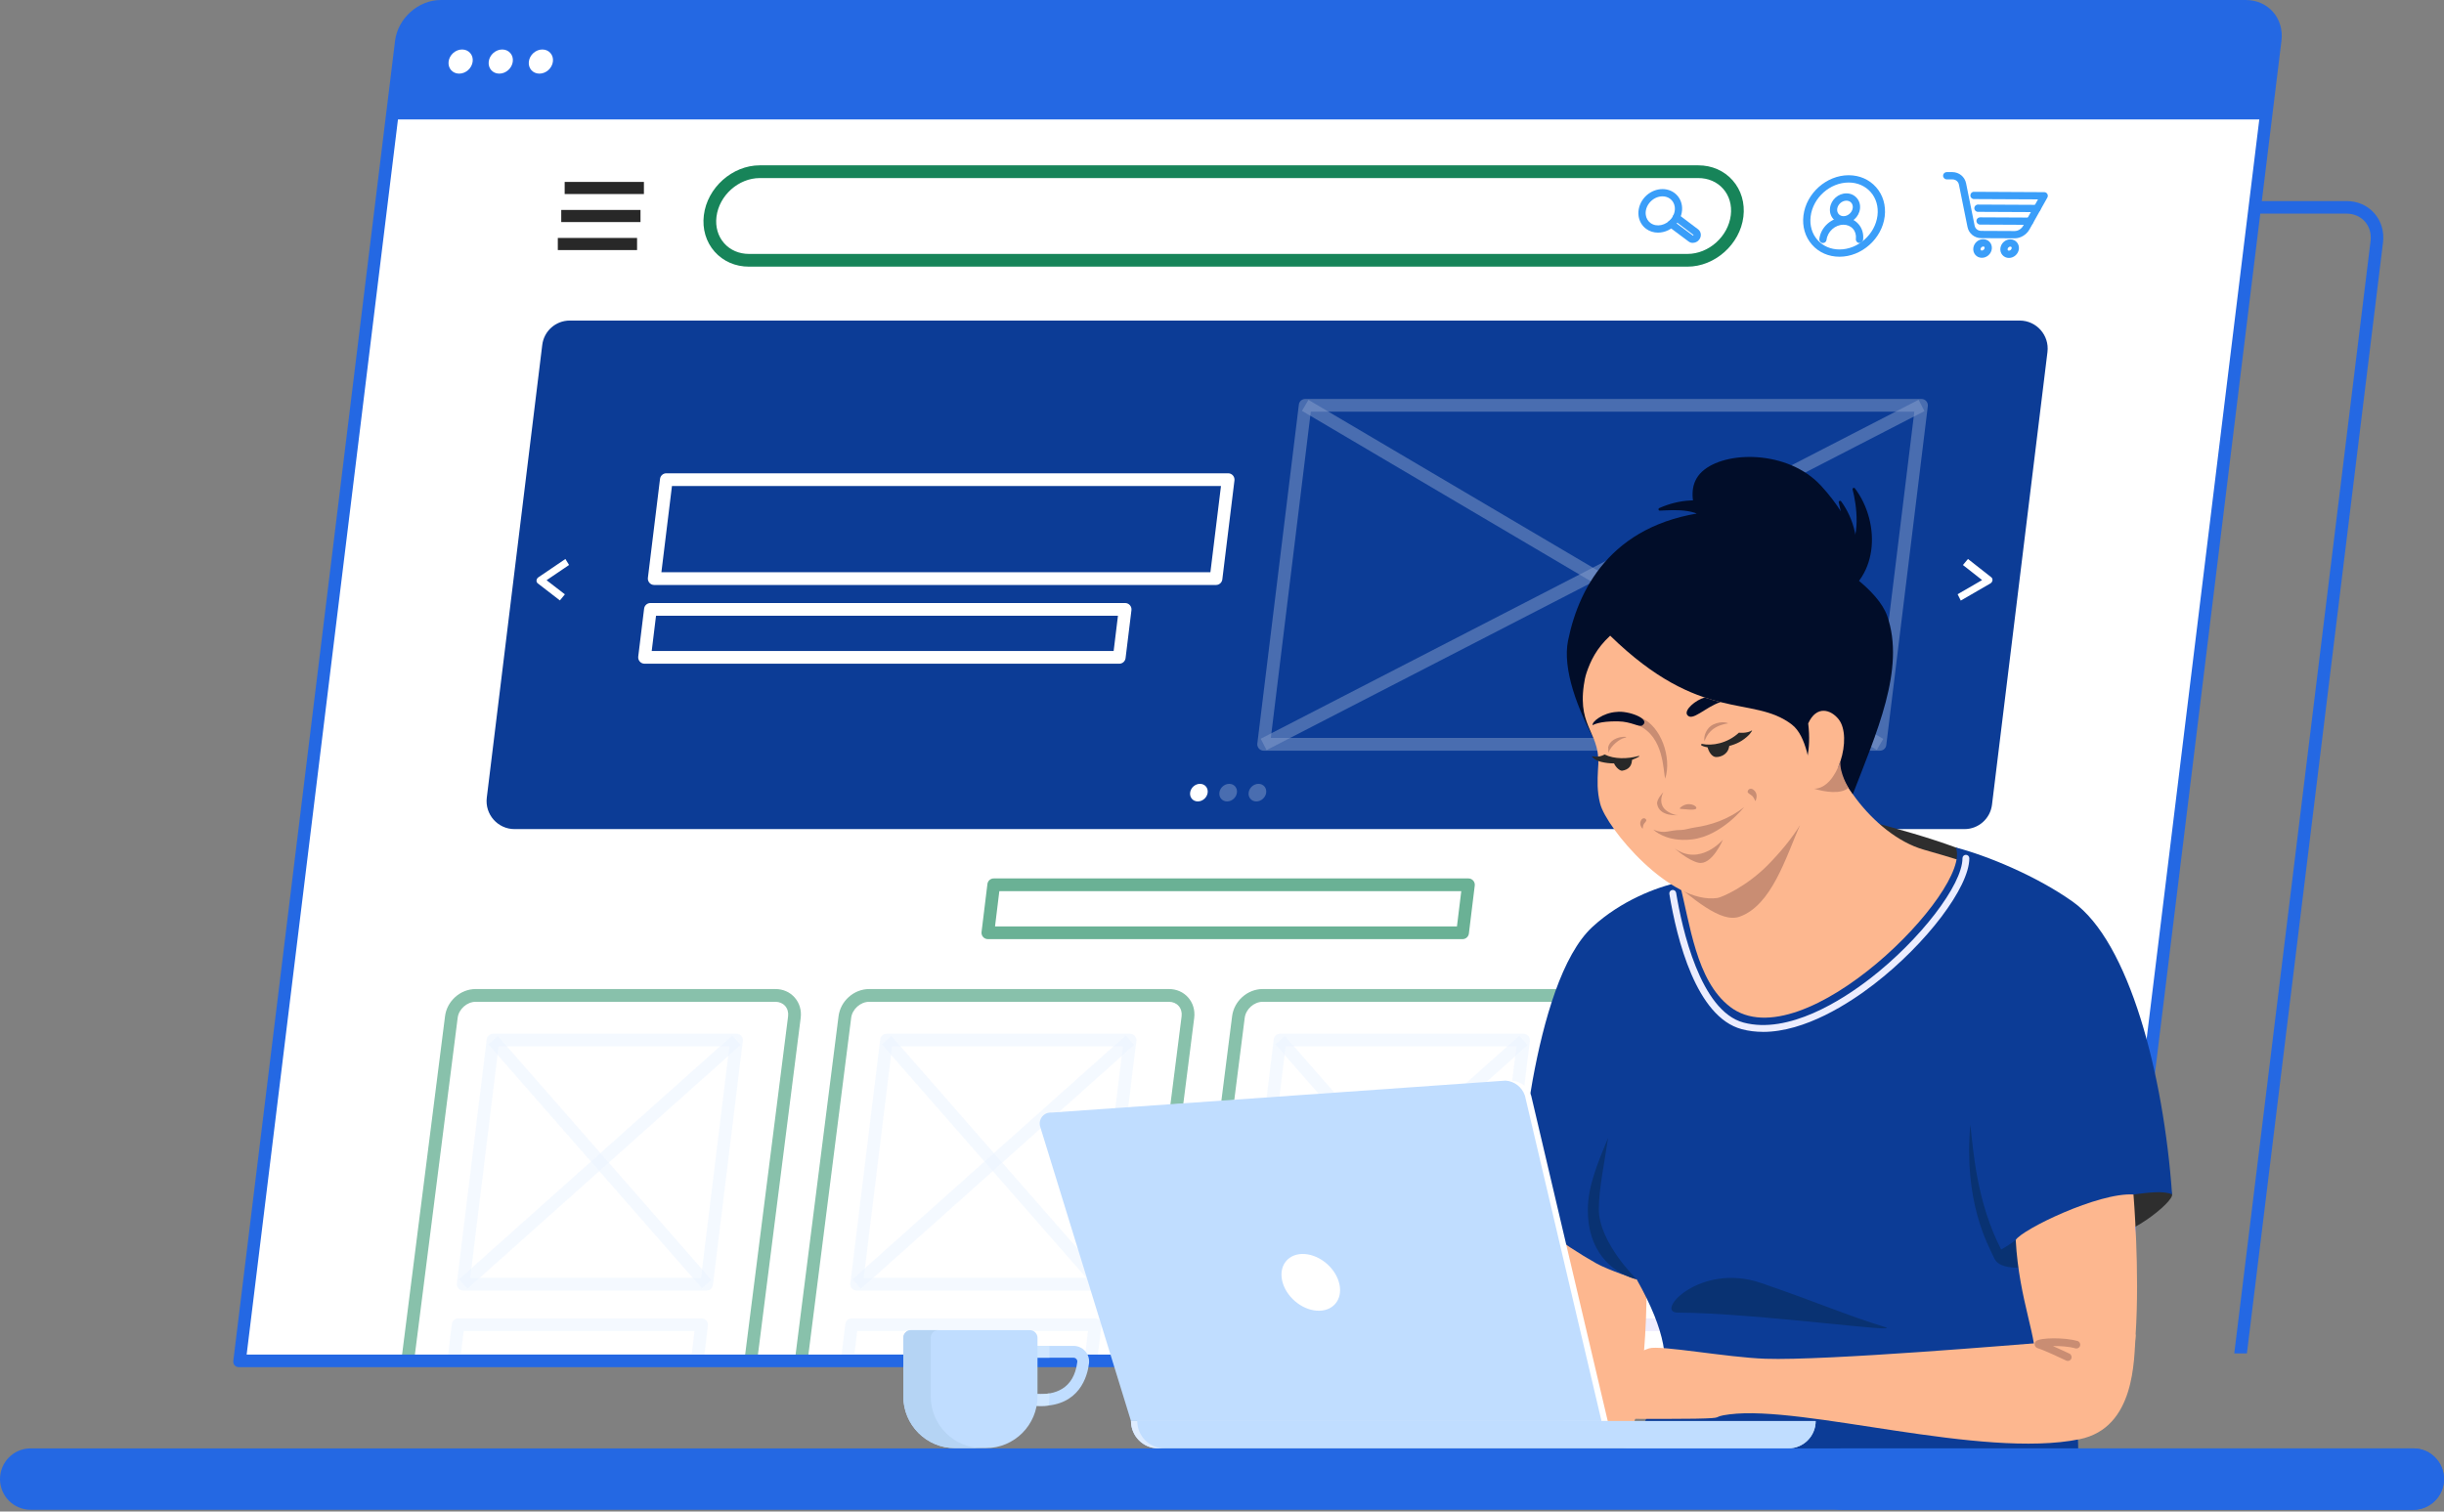 <svg xmlns="http://www.w3.org/2000/svg" width="430" height="266" viewBox="0 0 430 266" fill="none"><rect x="0" y="0" width="430" height="266" fill="#808080" stroke="none"/><g clip-path="url(#clip0_579_675)"><path d="M417.734 37.519C416.517 36.143 414.786 35.383 412.853 35.383H95.291C91.41 35.383 87.867 38.544 87.388 42.431L63.41 238.171H65.635L89.578 42.7C89.924 39.886 92.483 37.593 95.288 37.593H412.853C414.144 37.593 415.292 38.088 416.081 38.985C416.882 39.893 417.236 41.117 417.077 42.431L393.099 238.171H395.323L419.267 42.7C419.504 40.751 418.963 38.911 417.734 37.519Z" fill="#2468E3"></path><path d="M371.843 239.489H42.154L70.613 7.181C71.025 3.825 74.071 1.104 77.419 1.104H394.985C398.334 1.104 400.714 3.825 400.302 7.181L371.843 239.489Z" fill="white"></path><path d="M394.984 1.107H77.418C74.07 1.107 71.024 3.828 70.612 7.185L68.92 21.013H398.608L400.3 7.185C400.713 3.828 398.332 1.107 394.984 1.107ZM80.787 12.958C79.616 12.958 78.783 12.007 78.927 10.834C79.071 9.66 80.137 8.709 81.304 8.709C82.471 8.709 83.307 9.66 83.163 10.834C83.019 12.007 81.953 12.958 80.787 12.958ZM87.846 12.958C86.675 12.958 85.843 12.007 85.987 10.834C86.13 9.66 87.196 8.709 88.363 8.709C89.53 8.709 90.366 9.66 90.222 10.834C90.078 12.007 89.013 12.958 87.846 12.958ZM94.905 12.958C93.734 12.958 92.902 12.007 93.046 10.834C93.19 9.66 94.255 8.709 95.422 8.709C96.589 8.709 97.425 9.66 97.281 10.834C97.138 12.007 96.072 12.958 94.905 12.958Z" fill="#2468E3"></path><g opacity="0.8"><g opacity="0.8"><path opacity="0.8" d="M271.696 239.415L269.479 239.131L277.133 178.852C277.219 178.154 277.032 177.503 276.612 177.027C276.196 176.556 275.589 176.298 274.901 176.298H222.16C220.632 176.298 219.181 177.596 218.994 179.132L211.34 239.415L209.123 239.131L216.777 178.852C217.108 176.166 219.473 174.053 222.164 174.053H274.904C276.242 174.053 277.444 174.579 278.288 175.538C279.14 176.505 279.521 177.78 279.354 179.129L271.7 239.411L271.696 239.415Z" fill="#178459"></path><g opacity="0.5"><path opacity="0.5" d="M262.8 227.111H219.947C219.628 227.111 219.321 226.975 219.111 226.733C218.9 226.492 218.799 226.172 218.838 225.856L224.101 182.902C224.171 182.341 224.645 181.92 225.209 181.92H268.062C268.381 181.92 268.689 182.056 268.899 182.298C269.109 182.54 269.21 182.859 269.171 183.175L263.909 226.129C263.839 226.69 263.364 227.111 262.8 227.111ZM221.211 224.87H261.808L266.795 184.158H226.197L221.211 224.87Z" fill="#C0DDFF"></path><path opacity="0.5" d="M267.321 182.233L219.209 225.185L220.696 226.859L268.808 183.907L267.321 182.233Z" fill="#C0DDFF"></path><path opacity="0.5" d="M226.046 182.289L224.365 183.767L261.957 226.718L263.639 225.24L226.046 182.289Z" fill="#C0DDFF"></path></g><g opacity="0.5"><path opacity="0.5" d="M261.175 240.378H218.322C218.003 240.378 217.696 240.241 217.486 240C217.276 239.758 217.174 239.438 217.213 239.123L217.964 232.994C218.034 232.433 218.508 232.012 219.072 232.012H261.926C262.245 232.012 262.552 232.148 262.762 232.39C262.972 232.632 263.073 232.951 263.034 233.267L262.284 239.395C262.214 239.957 261.739 240.378 261.175 240.378ZM219.586 238.136H260.183L260.658 234.249H220.06L219.586 238.136Z" fill="#9C8FF4"></path></g></g><g opacity="0.8"><path opacity="0.8" d="M202.459 239.415L200.242 239.131L207.893 178.852C207.978 178.154 207.792 177.503 207.372 177.027C206.955 176.556 206.349 176.298 205.66 176.298H152.92C151.392 176.298 149.941 177.596 149.754 179.132L142.1 239.415L139.883 239.131L147.533 178.852C147.864 176.166 150.229 174.053 152.92 174.053H205.66C206.998 174.053 208.2 174.579 209.044 175.538C209.896 176.505 210.277 177.78 210.11 179.129L202.455 239.411L202.459 239.415Z" fill="#178459"></path><g opacity="0.5"><path opacity="0.5" d="M193.564 227.111H150.711C150.392 227.111 150.084 226.975 149.874 226.733C149.66 226.492 149.563 226.172 149.602 225.856L154.864 182.902C154.935 182.341 155.409 181.92 155.973 181.92H198.826C199.145 181.92 199.453 182.056 199.663 182.298C199.876 182.54 199.974 182.859 199.935 183.175L194.672 226.129C194.602 226.69 194.128 227.111 193.564 227.111ZM151.975 224.87H192.572L197.558 184.158H156.961L151.975 224.87Z" fill="#C0DDFF"></path><path opacity="0.5" d="M198.084 182.196L149.973 225.147L151.46 226.821L199.572 183.87L198.084 182.196Z" fill="#C0DDFF"></path><path opacity="0.5" d="M156.814 182.29L155.133 183.769L192.725 226.719L194.406 225.241L156.814 182.29Z" fill="#C0DDFF"></path></g><g opacity="0.5"><path opacity="0.5" d="M191.939 240.378H149.086C148.767 240.378 148.459 240.241 148.249 240C148.035 239.758 147.938 239.438 147.977 239.123L148.728 232.994C148.798 232.433 149.272 232.012 149.836 232.012H192.69C193.009 232.012 193.316 232.148 193.526 232.39C193.74 232.632 193.837 232.951 193.798 233.267L193.047 239.395C192.977 239.957 192.503 240.378 191.939 240.378ZM150.35 238.136H190.947L191.422 234.249H150.824L150.35 238.136Z" fill="#C0DDFF"></path></g></g><g opacity="0.8"><path opacity="0.8" d="M133.225 239.415L131.008 239.131L138.658 178.852C138.744 178.154 138.557 177.503 138.137 177.027C137.721 176.556 137.114 176.298 136.426 176.298H83.686C82.157 176.298 80.706 177.596 80.52 179.132L72.865 239.415L70.648 239.131L78.299 178.852C78.629 176.166 80.994 174.053 83.686 174.053H136.426C137.764 174.053 138.966 174.579 139.81 175.538C140.661 176.505 141.043 177.78 140.875 179.129L133.221 239.411L133.225 239.415Z" fill="#178459"></path><g opacity="0.5"><path opacity="0.5" d="M124.33 227.111H81.476C81.157 227.111 80.85 226.975 80.64 226.733C80.426 226.492 80.329 226.172 80.368 225.856L85.63 182.902C85.7 182.341 86.175 181.92 86.739 181.92H129.592C129.911 181.92 130.218 182.056 130.428 182.298C130.642 182.54 130.739 182.859 130.7 183.175L125.438 226.129C125.368 226.69 124.894 227.111 124.33 227.111ZM82.74 224.87H123.338L128.324 184.158H87.727L82.74 224.87Z" fill="#C0DDFF"></path><path opacity="0.5" d="M128.85 182.198L80.738 225.149L82.226 226.823L130.337 183.872L128.85 182.198Z" fill="#C0DDFF"></path><path opacity="0.5" d="M87.582 182.292L85.9 183.77L123.493 226.721L125.174 225.243L87.582 182.292Z" fill="#C0DDFF"></path></g><g opacity="0.5"><path opacity="0.5" d="M122.705 240.378H79.851C79.532 240.378 79.225 240.241 79.015 240C78.801 239.758 78.704 239.438 78.743 239.123L79.493 232.994C79.563 232.433 80.038 232.012 80.602 232.012H123.455C123.774 232.012 124.081 232.148 124.291 232.39C124.505 232.632 124.603 232.951 124.564 233.267L123.813 239.395C123.743 239.957 123.269 240.378 122.705 240.378ZM81.115 238.136H121.713L122.187 234.249H81.59L81.115 238.136Z" fill="#C0DDFF"></path></g></g><g opacity="0.8"><path opacity="0.8" d="M340.246 239.415L338.029 239.131L345.68 178.852C345.765 178.154 345.579 177.503 345.159 177.027C344.743 176.556 344.136 176.298 343.447 176.298H290.707C289.179 176.298 287.728 177.596 287.541 179.132L279.887 239.415L277.67 239.131L285.32 178.852C285.651 176.166 288.016 174.053 290.707 174.053H343.447C344.785 174.053 345.987 174.579 346.831 175.538C347.683 176.505 348.064 177.78 347.897 179.129L340.243 239.411L340.246 239.415Z" fill="#9C8FF4"></path><g opacity="0.5"><path opacity="0.5" d="M331.355 227.111H288.501C288.183 227.111 287.875 226.975 287.665 226.733C287.455 226.492 287.354 226.172 287.393 225.856L292.655 182.902C292.725 182.341 293.2 181.92 293.764 181.92H336.617C336.936 181.92 337.243 182.056 337.453 182.298C337.663 182.54 337.765 182.859 337.726 183.175L332.463 226.129C332.393 226.69 331.919 227.111 331.355 227.111ZM289.765 224.87H330.363L335.349 184.158H294.752L289.765 224.87Z" fill="#9C8FF4"></path><path opacity="0.5" d="M335.875 182.237L287.764 225.188L289.251 226.862L337.363 183.911L335.875 182.237Z" fill="#9C8FF4"></path><path opacity="0.5" d="M294.601 182.285L292.92 183.764L330.512 226.715L332.193 225.236L294.601 182.285Z" fill="#9C8FF4"></path></g><g opacity="0.5"><path opacity="0.5" d="M329.73 240.378H286.88C286.561 240.378 286.254 240.241 286.044 240C285.834 239.758 285.733 239.438 285.772 239.123L286.523 232.994C286.593 232.433 287.067 232.012 287.631 232.012H330.484C330.803 232.012 331.111 232.148 331.321 232.39C331.531 232.632 331.632 232.951 331.593 233.267L330.842 239.395C330.772 239.957 330.298 240.378 329.734 240.378H329.73ZM288.141 238.136H328.738L329.213 234.249H288.615L288.141 238.136Z" fill="#9C8FF4"></path></g></g></g><path d="M358.394 37.328L348.001 37.278C347.647 37.278 347.363 36.989 347.367 36.635C347.367 36.284 347.655 35.999 348.005 35.999L358.398 36.05C358.751 36.05 359.035 36.338 359.032 36.693C359.032 37.044 358.744 37.328 358.394 37.328Z" fill="#3A9EF9"></path><path d="M357.141 39.566L348.374 39.523C348.02 39.523 347.736 39.235 347.74 38.88C347.74 38.529 348.028 38.245 348.378 38.245L357.145 38.288C357.499 38.288 357.783 38.576 357.779 38.931C357.779 39.282 357.491 39.566 357.141 39.566Z" fill="#3A9EF9"></path><path d="M354.449 41.936H354.438L348.588 41.909C347.394 41.901 346.398 41.098 346.165 39.948L344.66 32.502C344.547 31.937 344.084 31.57 343.481 31.566H342.505C342.151 31.558 341.867 31.27 341.871 30.919C341.871 30.568 342.159 30.284 342.509 30.284H343.489C344.683 30.295 345.679 31.102 345.912 32.248L347.417 39.695C347.53 40.26 347.993 40.626 348.596 40.63L354.446 40.658H354.453C355.056 40.658 355.647 40.295 355.962 39.73L358.568 35.087L347.305 35.032C346.951 35.032 346.667 34.744 346.671 34.389C346.671 34.034 346.943 33.742 347.312 33.753L359.661 33.816C359.887 33.816 360.097 33.937 360.21 34.135C360.322 34.33 360.326 34.572 360.214 34.771L357.075 40.361C356.534 41.32 355.507 41.94 354.449 41.94V41.936Z" fill="#3A9EF9"></path><path d="M348.693 45.367H348.685C348.242 45.367 347.826 45.18 347.546 44.856C347.262 44.533 347.134 44.092 347.188 43.644C347.301 42.77 348.071 42.077 348.942 42.096C349.386 42.096 349.802 42.283 350.082 42.607C350.366 42.93 350.494 43.371 350.44 43.819C350.327 44.689 349.561 45.367 348.693 45.367ZM348.938 43.375C348.717 43.375 348.487 43.581 348.456 43.807C348.444 43.889 348.464 43.964 348.507 44.014C348.549 44.061 348.608 44.1 348.693 44.088C348.915 44.088 349.144 43.882 349.176 43.656C349.187 43.57 349.168 43.5 349.125 43.449C349.082 43.402 349.008 43.379 348.938 43.375Z" fill="#3A9EF9"></path><path d="M353.457 45.391H353.449C353.006 45.391 352.59 45.203 352.31 44.88C352.026 44.556 351.897 44.116 351.952 43.667C352.065 42.798 352.831 42.12 353.698 42.12H353.706C354.149 42.12 354.565 42.307 354.845 42.63C355.129 42.954 355.258 43.394 355.203 43.843C355.09 44.712 354.324 45.391 353.457 45.391ZM353.698 43.398C353.472 43.398 353.247 43.601 353.22 43.831C353.208 43.913 353.227 43.987 353.27 44.038C353.313 44.084 353.375 44.112 353.453 44.112C353.675 44.112 353.904 43.905 353.935 43.679C353.947 43.593 353.928 43.523 353.885 43.472C353.842 43.426 353.78 43.398 353.698 43.398Z" fill="#3A9EF9"></path><path d="M296.894 46.926H131.77C129.378 46.926 127.235 45.987 125.73 44.287C124.213 42.568 123.54 40.291 123.836 37.874C124.427 33.032 128.845 29.095 133.676 29.095H298.8C301.192 29.095 303.335 30.034 304.84 31.734C306.357 33.453 307.03 35.73 306.735 38.147C306.139 42.989 301.725 46.926 296.894 46.926ZM133.68 31.336C129.938 31.336 126.519 34.393 126.057 38.147C125.839 39.917 126.317 41.57 127.406 42.802C128.48 44.018 130.028 44.685 131.77 44.685H296.894C300.636 44.685 304.055 41.628 304.518 37.874C304.735 36.104 304.257 34.451 303.168 33.219C302.095 32.003 300.547 31.336 298.804 31.336H133.68Z" fill="#178459"></path><path d="M291.709 40.938C290.97 40.938 290.25 40.727 289.639 40.283C288.9 39.745 288.422 38.934 288.294 38.002C288.15 36.95 288.469 35.835 289.173 34.938C290.534 33.207 292.961 32.755 294.575 33.932C295.314 34.47 295.792 35.281 295.921 36.213C296.065 37.266 295.746 38.381 295.042 39.277C294.19 40.357 292.93 40.938 291.709 40.938ZM292.498 34.552C291.658 34.552 290.775 34.969 290.176 35.733C289.686 36.353 289.46 37.117 289.562 37.827C289.643 38.412 289.939 38.915 290.394 39.246C291.463 40.026 293.101 39.679 294.042 38.482C294.532 37.862 294.758 37.098 294.657 36.389C294.575 35.804 294.279 35.301 293.824 34.969C293.435 34.689 292.976 34.552 292.498 34.552Z" fill="#3A9EF9"></path><path d="M297.839 42.743C297.578 42.743 297.322 42.669 297.108 42.509L293.65 39.924C293.366 39.714 293.308 39.312 293.522 39.028C293.732 38.743 294.132 38.685 294.416 38.895L297.866 41.472C297.866 41.472 297.905 41.453 297.944 41.402C297.959 41.382 297.967 41.367 297.967 41.355L294.552 38.774C294.272 38.56 294.214 38.158 294.428 37.878C294.638 37.593 295.042 37.538 295.322 37.753L298.757 40.349C299.017 40.54 299.188 40.829 299.235 41.164C299.286 41.523 299.177 41.897 298.943 42.193C298.667 42.548 298.247 42.735 297.839 42.735V42.743Z" fill="#3A9EF9"></path><path d="M113.291 32.015H99.348V34.147H113.291V32.015Z" fill="#282828"></path><path d="M112.69 36.946H98.746V39.079H112.69V36.946Z" fill="#282828"></path><path d="M112.086 41.874H98.143V44.007H112.086V41.874Z" fill="#282828"></path><path d="M371.706 240.592H42.018C41.407 240.592 40.975 240.097 41.049 239.485L69.508 7.181C69.994 3.22 73.603 0 77.551 0H395.117C399.068 0 401.888 3.22 401.402 7.181L372.943 239.489C372.869 240.101 372.313 240.596 371.706 240.596V240.592ZM43.391 238.382H370.874L399.197 7.181C399.531 4.44 397.582 2.21 394.848 2.21H77.283C74.549 2.21 72.052 4.44 71.713 7.181L43.395 238.382H43.391Z" fill="#2468E3"></path><g opacity="0.8"><path opacity="0.8" d="M257.327 165.269H173.802C173.483 165.269 173.176 165.133 172.966 164.891C172.752 164.649 172.655 164.33 172.694 164.014L173.729 155.57C173.799 155.008 174.273 154.587 174.837 154.587H258.362C258.681 154.587 258.988 154.724 259.198 154.966C259.408 155.207 259.509 155.527 259.47 155.843L258.436 164.287C258.366 164.848 257.891 165.269 257.327 165.269ZM175.066 163.028H256.339L257.098 156.825H175.825L175.066 163.028Z" fill="#178459"></path></g><path d="M355.355 56.412H100.242C97.78 56.412 95.703 58.252 95.404 60.704L85.645 140.374C85.283 143.313 87.574 145.906 90.526 145.906H345.636C348.098 145.906 350.175 144.066 350.474 141.613L360.233 61.944C360.594 59.004 358.303 56.412 355.351 56.412H355.355Z" fill="#0C3C96"></path><path d="M98.508 105.665L94.61 102.656C94.455 102.535 94.373 102.34 94.397 102.129C94.42 101.919 94.544 101.72 94.727 101.595L99.476 98.371L100.122 99.424L96.166 102.106L99.387 104.593L98.504 105.665H98.508Z" fill="white"></path><path d="M344.978 105.685L344.426 104.574L348.731 102.082L345.359 99.431L346.25 98.367L350.349 101.591C350.513 101.72 350.587 101.927 350.555 102.145C350.52 102.363 350.38 102.566 350.182 102.679L344.982 105.689L344.978 105.685Z" fill="white"></path><path d="M196.925 116.8H113.4C113.081 116.8 112.774 116.663 112.564 116.421C112.354 116.18 112.252 115.86 112.291 115.544L113.326 107.104C113.396 106.543 113.87 106.122 114.434 106.122H197.959C198.278 106.122 198.585 106.258 198.795 106.5C199.009 106.741 199.107 107.061 199.068 107.381L198.033 115.821C197.963 116.382 197.489 116.803 196.925 116.803V116.8ZM114.664 114.558H195.937L196.695 108.355H115.422L114.664 114.558Z" fill="white"></path><path d="M213.948 102.944H115.099C114.78 102.944 114.473 102.808 114.263 102.566C114.049 102.324 113.952 102.005 113.991 101.689L116.126 84.27C116.196 83.709 116.671 83.288 117.235 83.288H216.084C216.403 83.288 216.71 83.424 216.92 83.666C217.13 83.908 217.231 84.228 217.192 84.543L215.057 101.962C214.987 102.523 214.512 102.944 213.948 102.944ZM116.363 100.703H212.96L214.82 85.526H118.226L116.367 100.703H116.363Z" fill="white"></path><g opacity="0.5"><path opacity="0.5" d="M330.766 132.105H222.326C222.007 132.105 221.699 131.969 221.489 131.727C221.279 131.485 221.178 131.166 221.217 130.85L228.525 71.195C228.595 70.633 229.07 70.212 229.634 70.212H338.074C338.393 70.212 338.7 70.349 338.91 70.591C339.12 70.832 339.221 71.152 339.183 71.468L331.874 131.123C331.804 131.684 331.33 132.105 330.766 132.105ZM223.59 129.863H329.778L336.81 72.45H230.622L223.59 129.863Z" fill="white"></path><path opacity="0.5" d="M337.562 70.355L221.814 130.006L222.837 132L338.585 72.349L337.562 70.355Z" fill="white"></path><path opacity="0.5" d="M230.209 70.372L229.074 72.304L330.205 131.966L331.339 130.035L230.209 70.372Z" fill="white"></path></g><path d="M210.744 141.036C209.892 141.036 209.286 140.342 209.391 139.489C209.496 138.635 210.27 137.941 211.125 137.941C211.981 137.941 212.584 138.635 212.479 139.489C212.374 140.342 211.6 141.036 210.744 141.036Z" fill="white"></path><g opacity="0.5"><path opacity="0.5" d="M215.893 141.036C215.041 141.036 214.434 140.342 214.539 139.489C214.644 138.635 215.418 137.941 216.274 137.941C217.13 137.941 217.732 138.635 217.627 139.489C217.522 140.342 216.748 141.036 215.893 141.036Z" fill="white"></path></g><g opacity="0.5"><path opacity="0.5" d="M221.039 141.036C220.187 141.036 219.581 140.342 219.686 139.489C219.791 138.635 220.565 137.941 221.42 137.941C222.276 137.941 222.879 138.635 222.774 139.489C222.669 140.342 221.895 141.036 221.039 141.036Z" fill="white"></path></g><path d="M323.648 45.18C321.731 45.18 320.016 44.431 318.814 43.067C317.6 41.691 317.064 39.866 317.301 37.929C317.779 34.019 321.346 30.837 325.251 30.837C327.168 30.837 328.884 31.586 330.085 32.95C331.299 34.327 331.836 36.151 331.598 38.089C331.12 41.999 327.553 45.18 323.648 45.18ZM325.247 32.12C321.968 32.12 318.97 34.798 318.565 38.089C318.374 39.656 318.798 41.126 319.767 42.221C320.724 43.305 322.101 43.901 323.645 43.901C326.923 43.901 329.922 41.223 330.327 37.933C330.517 36.365 330.093 34.896 329.125 33.8C328.168 32.717 326.791 32.12 325.247 32.12Z" fill="#3A9EF9"></path><path d="M324.364 39.324C323.648 39.324 323.003 39.04 322.548 38.525C322.089 38.007 321.886 37.321 321.976 36.599C322.151 35.161 323.419 34.03 324.858 34.03C325.573 34.03 326.219 34.315 326.674 34.83C327.133 35.348 327.335 36.03 327.246 36.755C327.071 38.194 325.803 39.324 324.364 39.324ZM324.854 35.313C324.076 35.313 323.337 35.976 323.24 36.755C323.197 37.11 323.29 37.438 323.5 37.675C323.71 37.913 324.014 38.042 324.36 38.042C325.138 38.042 325.877 37.379 325.974 36.599C326.017 36.245 325.924 35.917 325.713 35.679C325.503 35.441 325.2 35.313 324.854 35.313Z" fill="#3A9EF9"></path><path d="M320.731 42.767C320.703 42.767 320.68 42.767 320.653 42.763C320.303 42.72 320.054 42.401 320.097 42.05C320.353 39.964 322.255 38.268 324.34 38.268C325.378 38.268 326.312 38.677 326.969 39.418C327.63 40.167 327.922 41.157 327.794 42.206C327.751 42.556 327.436 42.806 327.082 42.763C326.732 42.72 326.483 42.401 326.526 42.05C326.607 41.371 326.429 40.736 326.012 40.264C325.604 39.8 325.009 39.547 324.34 39.547C322.881 39.547 321.543 40.74 321.365 42.206C321.326 42.529 321.049 42.767 320.731 42.767Z" fill="#3A9EF9"></path><path d="M344.103 149.145C335.227 145.827 320.58 142.486 320.58 142.486C320.58 142.486 305.197 156.946 322.194 159.928C339.19 162.911 357.389 154.108 344.103 149.145Z" fill="#2E2E2E"></path><path d="M277.588 169.904C277.588 169.904 297.284 204.745 325.719 204.944C335.874 205.642 344.427 199.034 350.191 191.101C362.742 178.251 365.644 166.435 361.879 158.466C358.748 155.733 347.62 152.116 338.492 149.531C329.352 146.946 321.06 134.65 323.327 130.834C322.958 130.452 301.889 135.04 301.698 135.231C300.372 136.58 307.587 143.239 303.025 149.858C298.462 156.478 285.075 156.291 277.588 169.904Z" fill="#FDB78F"></path><path d="M271.531 200.06C268.346 225.774 272.924 238.748 273.752 247.099C274.32 252.83 286.583 257.021 287.956 248.651C291.052 229.786 289.119 212.792 289.119 212.792L271.527 200.06H271.531Z" fill="#FDB78F"></path><path d="M382.157 210.192C382.472 211.537 373.888 218.371 370.228 217.346C366.568 216.32 368.621 202.675 372.577 203.28C376.529 203.884 381.39 206.901 382.157 210.192Z" fill="#2E2E2E"></path><path d="M382.157 210.192C380.668 189.066 374.624 165.737 364.671 158.673C358.234 154.104 349.49 150.537 344.104 149.145C347.172 156.424 317.131 186.964 304.385 177.175C298.372 172.556 297.365 162.513 295.463 155.27C291.464 156.088 285.16 158.544 280.201 163.094C269.52 172.891 267.09 209.202 267.195 211.439C267.292 213.498 275.09 219.084 280.827 222.312C282.97 223.521 287.96 225.143 287.96 225.143C298.59 244.023 289.123 245.929 287.56 255.578C286.128 264.397 350.999 259.59 363.609 259.243C370.905 254.962 356.363 230.429 354.71 219.158C354.655 217.065 367.596 211.225 375.374 210.207C378.12 209.849 380.676 209.525 382.161 210.188L382.157 210.192Z" fill="#0C3C96"></path><path d="M346.666 197.892C345.468 211.393 349.665 218.893 350.905 221.49C352.158 224.113 358.637 223.108 363.39 221.435C367.112 220.125 360.714 213.272 354.651 218.211C353.678 219.002 352.088 219.895 352.088 219.895C347.794 211.588 347.183 202.566 346.662 197.888L346.666 197.892Z" fill="#093272"></path><path d="M310.185 181.589C308.925 181.589 307.676 181.444 306.459 181.121C298.439 178.992 295.028 165.293 293.709 157.313C293.655 156.985 293.877 156.673 294.207 156.619C294.538 156.56 294.845 156.786 294.9 157.118C295.922 163.308 299.131 177.928 306.766 179.955C314.673 182.052 324.078 176.021 328.982 172.24C337.815 165.425 345.279 155.714 345.279 151.036C345.279 150.701 345.547 150.432 345.882 150.432C346.216 150.432 346.485 150.701 346.485 151.036C346.485 156.123 338.963 166.065 329.717 173.199C325.377 176.548 317.602 181.596 310.185 181.596V181.589Z" fill="#EBEDFF"></path><path d="M307.309 146.151C307.461 146.139 307.196 146.28 306.675 146.513C306.788 147.57 306.768 148.373 306.519 148.724C306.508 148.506 296.213 151.554 292.07 153.371C298.064 158.381 302.793 162.462 306.049 161.324C311.653 159.367 314.166 151.024 316.694 145.192C314.808 147.574 310.238 144.015 307.305 146.147L307.309 146.151Z" fill="#C98D73"></path><path d="M354.65 218.211C355.218 228.948 358.746 236.113 357.921 239.848C357.011 243.98 374.552 252.619 375.735 234.994C376.497 223.654 375.365 210.208 375.365 210.208C369.224 209.806 355.739 216.379 354.65 218.211Z" fill="#FDB78F"></path><path d="M309.216 98.651C307.909 88.297 298.995 86.27 291.932 89.412C291.698 89.517 291.772 89.868 292.029 89.86C294.689 89.763 299.283 89.264 301.383 92.617C305.762 99.614 309.216 98.651 309.216 98.651Z" fill="#010D29"></path><path d="M322.498 105.708C330.662 102.332 330.981 92.102 326.356 85.939C326.205 85.736 325.886 85.896 325.948 86.137C326.621 88.714 327.562 94.796 324.742 97.584C318.877 103.381 322.498 105.708 322.498 105.708Z" fill="#010D29"></path><path d="M318.127 108.823C327.928 105.303 328.519 94.457 323.93 88.227C323.778 88.02 323.452 88.169 323.514 88.418C324.187 90.999 325.12 97.069 322.308 99.853C322.499 105.712 318.127 108.823 318.127 108.823Z" fill="#010D29"></path><path d="M324.946 103.053C320.909 106.803 310.893 106.655 305.094 100.386C299.295 94.114 295.414 86.753 299.455 83.003C303.492 79.253 314.565 79.175 320.364 85.447C326.163 91.72 328.987 99.303 324.95 103.057L324.946 103.053Z" fill="#010D29"></path><path d="M323.326 130.834C323.412 136.56 324.789 138.015 325.991 139.761C330.051 129.173 335.31 117.684 332.027 108.374C328.923 99.571 305.346 89.65 301.799 89.958C284.23 91.486 277.891 102.862 275.888 112.721C273.881 122.58 286.086 141.406 294.043 147.04C304.218 154.244 323.326 130.837 323.326 130.837V130.834Z" fill="#010D29"></path><path d="M318.137 127.31C319.596 124.074 322.139 124.846 323.512 126.608C325.959 129.754 323.357 138.818 319.172 138.802C313.618 138.783 319.312 136.943 318.137 127.31Z" fill="#FDB78F"></path><path d="M325.216 138.647C325.216 138.647 323.641 136.066 323.796 133.992C322.921 136.608 321.241 138.814 319.176 138.802C320.969 139.34 323.835 139.851 325.22 138.647H325.216Z" fill="#C98D73"></path><path d="M281.532 141.418C282.617 145.773 293.974 159.254 302.181 158.026C302.9 157.917 307.248 156.065 311.048 152.209C315.241 147.956 319.737 141.933 318.987 137.45C318.399 134.912 317.921 129.54 315.253 127.501C308.275 122.168 299.341 127.501 283.297 111.868C280.836 114.137 279.84 116.355 279.163 118.32C278.899 119.092 278.762 119.852 278.657 120.593C277.553 128.351 281.843 128.97 281.151 135.458C281.053 137.395 280.968 139.196 281.528 141.414L281.532 141.418Z" fill="#FDB78F"></path><path d="M299.932 122.748C298.302 123.185 296.256 124.966 296.852 125.808C297.727 127.044 299.951 124.495 302.697 123.551C301.811 123.329 300.889 123.068 299.932 122.744V122.748Z" fill="#010D29"></path><path d="M292.978 137.025C294.165 133.337 292.251 127.789 288.751 126.323C286.678 125.454 285.437 126.436 288.237 127.653C292.811 129.645 292.593 135.703 292.978 137.025Z" fill="#C98D73"></path><path d="M280.221 127.625C279.991 127.04 282.056 125.422 284.429 125.286C286.42 125.017 290.5 126.495 288.983 127.637C288.427 128.066 287.035 126.974 284.697 126.947C281.286 126.877 280.221 127.625 280.221 127.625Z" fill="#010D29"></path><path d="M289.649 144.288C289.734 144.475 289.299 144.857 289.209 145.036C289.131 145.192 289.085 145.367 289.054 145.539C289.054 145.551 289.034 145.824 289.023 145.824C288.914 145.839 288.688 145.402 288.661 145.317C288.525 144.919 288.567 144.576 288.805 144.241C289.026 143.929 289.466 143.89 289.641 144.28L289.649 144.288Z" fill="#C98D73"></path><path d="M307.478 139.328C307.446 139.59 308.115 139.886 308.294 140.073C308.446 140.233 308.571 140.428 308.672 140.627C308.679 140.642 308.804 140.966 308.816 140.962C308.956 140.938 309.061 140.323 309.064 140.209C309.08 139.671 308.897 139.274 308.481 138.962C308.092 138.67 307.548 138.79 307.478 139.332V139.328Z" fill="#C98D73"></path><path d="M295.72 142.057C297.085 140.923 298.687 141.855 298.438 142.276C298.189 142.697 296.175 142.35 295.766 142.35C295.303 142.35 295.723 142.054 295.723 142.054L295.72 142.057Z" fill="#C98D73"></path><path d="M295.385 144.342C295.473 144.4 295.5 144.389 295.385 144.342V144.342Z" fill="#DD6C4A"></path><path d="M294.635 149.301C299.123 152.506 303.137 147.761 303.137 147.761C303.137 147.761 301.208 152.342 298.835 151.827C297.011 151.434 294.635 149.301 294.635 149.301Z" fill="#C98D73"></path><path d="M295.743 146.061C296.423 146.061 297.291 145.742 298.275 145.601C300.768 145.247 304.015 144.288 306.866 142.026C306.866 142.026 302.891 147.13 297.641 147.726C293.055 148.248 290.908 146.003 290.908 146.003C292.919 146.861 293.666 146.05 295.743 146.061Z" fill="#C98D73"></path><path d="M299.458 130.916C301.197 131.29 303.873 130.857 305.953 128.935C305.953 128.935 307.412 129.115 308.271 128.514C308.236 128.717 307.781 129.481 306.459 130.339C304.289 131.75 300.745 131.898 299.376 131.2C299.232 131.126 299.299 130.881 299.458 130.916Z" fill="#282828"></path><path d="M288.322 133.033C286.361 133.571 284.032 133.629 282.309 132.771C281.266 133.407 280.041 133.079 280.041 133.079C280.15 133.255 280.593 133.801 281.717 134.077C284.728 134.814 287.034 133.867 288.376 133.154C288.446 133.115 288.403 133.009 288.325 133.029L288.322 133.033Z" fill="#282828"></path><path d="M304.073 127.294C301.043 127.746 300.258 129.473 299.892 130.44C299.663 129.586 300.262 128.042 301.428 127.5C303.008 126.767 304.073 127.29 304.073 127.29V127.294Z" fill="#C98D73"></path><path d="M282.982 132.471C283.465 131.138 285.005 130.023 285.81 129.852C287.187 129.559 283.496 129.29 282.947 131.458C282.955 131.937 282.982 132.471 282.982 132.471Z" fill="#C98D73"></path><path d="M283.811 133.781C283.954 134.818 284.97 135.695 285.405 135.629C286.541 135.457 287.202 134.756 287.132 133.458C286.424 133.493 283.811 133.781 283.811 133.781Z" fill="#282828"></path><path d="M300.395 131.29C300.566 132.311 301.235 133.204 301.892 133.224C302.911 133.251 304.202 132.616 304.257 131.064C303.187 131.337 300.395 131.29 300.395 131.29Z" fill="#282828"></path><path d="M292.635 139.43C292.001 140.752 292.153 142.085 293.541 142.892C294.121 143.227 294.751 143.477 295.261 143.45C295.261 143.45 291.923 143.797 291.558 141.465C291.433 140.674 292.631 139.434 292.631 139.434L292.635 139.43Z" fill="#C98D73"></path><path d="M287.528 225.025C287.714 225.084 287.862 225.123 287.959 225.142C287.959 225.142 281.297 218.667 281.297 212.792C281.297 209.19 282.331 204.426 282.93 200.247C280.954 204.995 279.395 208.8 279.368 212.874C279.321 220.109 283.475 223.805 287.524 225.029L287.528 225.025Z" fill="#093272"></path><path d="M309.867 225.79C299.113 222.078 291.047 230.982 295.166 230.994C308.778 231.033 335.942 234.838 331.469 233.477C325.021 231.517 320.626 229.501 309.871 225.79H309.867Z" fill="#093272"></path><path d="M359.575 236.265C356.304 236.51 321.261 239.493 310.581 239.115C303.805 238.877 292.133 236.69 290.157 237.282C286.844 238.273 278.571 244.502 276.179 247.567C275.965 247.843 274.958 249.531 277.377 249.613C277.785 249.629 292.254 249.773 298.212 249.664C304.171 249.555 300.62 249.372 304.287 248.9C317.313 247.231 348.627 256.783 365.884 253.274C375.74 251.27 375.436 239.169 375.74 234.994C374.164 229.567 365.378 231.637 359.579 236.261L359.575 236.265Z" fill="#FDB78F"></path><path d="M363.81 239.497C363.713 239.497 363.616 239.477 363.519 239.43C362.472 238.928 359.555 237.571 358.641 237.306C358.287 237.204 358.07 237.006 358 236.721C357.937 236.472 358.015 236.21 358.206 236.027C358.886 235.372 363.324 235.349 365.514 235.988C365.872 236.093 366.074 236.468 365.973 236.826C365.868 237.185 365.494 237.388 365.137 237.286C363.981 236.947 362.453 236.861 361.201 236.881C362.573 237.485 364.001 238.167 364.098 238.214C364.433 238.374 364.577 238.779 364.417 239.115C364.3 239.356 364.059 239.501 363.81 239.501V239.497Z" fill="#C98D73"></path><path d="M186.101 195.794L265.997 190.169C267.557 190.282 268.895 191.319 269.396 192.8L282.869 250.073H200.087L184.117 198.29C183.721 196.991 184.747 195.697 186.101 195.794Z" fill="white"></path><path d="M184.999 195.794L264.895 190.169C266.455 190.282 267.793 191.319 268.295 192.8L281.768 250.073H198.986L183.016 198.29C182.619 196.991 183.646 195.697 184.999 195.794Z" fill="#C0DDFF"></path><path d="M314.645 254.888H203.79C201.137 254.888 198.986 252.732 198.986 250.073H319.449C319.449 252.732 317.298 254.888 314.645 254.888Z" fill="#C0DDFF"></path><path d="M319.449 250.073H281.904C281.904 252.732 284.055 254.888 286.708 254.888H314.645C317.298 254.888 319.449 252.732 319.449 250.073Z" fill="#C0DDFF"></path><path d="M200.091 250.073H198.986C198.986 252.732 201.137 254.888 203.79 254.888H204.894C202.242 254.888 200.091 252.732 200.091 250.073Z" fill="#DEECFF"></path><path d="M225.573 225.322C226.157 228.074 228.891 230.464 231.676 230.655C234.465 230.846 236.25 228.772 235.666 226.02C235.083 223.267 232.349 220.878 229.564 220.687C226.775 220.495 224.99 222.569 225.573 225.322Z" fill="white"></path><path d="M183.139 247.419C189.934 247.419 191.323 242.214 191.603 239.922C191.696 239.146 191.455 238.367 190.938 237.782C190.416 237.189 189.666 236.85 188.876 236.85H182.533C181.961 236.85 181.494 237.314 181.494 237.891C181.494 238.468 181.957 238.932 182.533 238.932H188.876C189.141 238.932 189.308 239.076 189.382 239.162C189.456 239.244 189.572 239.419 189.541 239.669C188.938 244.585 185.426 245.458 182.583 245.325C182.008 245.298 181.525 245.743 181.498 246.316C181.471 246.889 181.914 247.376 182.486 247.403C182.708 247.415 182.925 247.419 183.139 247.419Z" fill="#C0DDFF"></path><path d="M181.497 246.316C181.525 245.743 182.007 245.298 182.582 245.325C183.248 245.357 183.948 245.333 184.64 245.212V245.731C184.64 246.281 184.589 246.819 184.496 247.341C184.068 247.392 183.617 247.419 183.139 247.419C182.929 247.419 182.711 247.415 182.485 247.403C181.913 247.376 181.47 246.889 181.497 246.316Z" fill="#CFE6FF"></path><path d="M182.537 236.85H184.645V238.932H182.537C181.965 238.932 181.498 238.468 181.498 237.891C181.498 237.314 181.961 236.85 182.537 236.85Z" fill="#CFE6FF"></path><path d="M181.183 234.082H160.281C159.534 234.082 158.928 234.69 158.928 235.439V245.731C158.928 250.76 162.996 254.842 168.017 254.842H173.451C178.468 254.842 182.54 250.764 182.54 245.731V235.439C182.54 234.69 181.934 234.082 181.187 234.082H181.183Z" fill="#C0DDFF"></path><path d="M160.281 234.082H165.104C164.357 234.082 163.751 234.69 163.751 235.439V245.731C163.751 250.76 167.819 254.842 172.84 254.842H168.017C163 254.842 158.928 250.764 158.928 245.731V235.439C158.928 234.69 159.534 234.082 160.281 234.082Z" fill="#B5D4F4"></path><path d="M424.613 254.888H5.387C2.412 254.888 0 257.306 0 260.288V260.292C0 263.274 2.412 265.691 5.387 265.691H424.613C427.588 265.691 430 263.274 430 260.292V260.288C430 257.306 427.588 254.888 424.613 254.888Z" fill="#2468E3"></path><path d="M424.609 254.888H323.986C321.011 254.888 318.6 257.306 318.6 260.288V260.292C318.6 263.274 321.011 265.691 323.986 265.691H424.609C427.584 265.691 429.996 263.274 429.996 260.292V260.288C429.996 257.306 427.584 254.888 424.609 254.888Z" fill="#2468E3"></path></g><defs><clipPath id="clip0_579_675"><rect width="430" height="265.691" fill="white"></rect></clipPath></defs></svg>